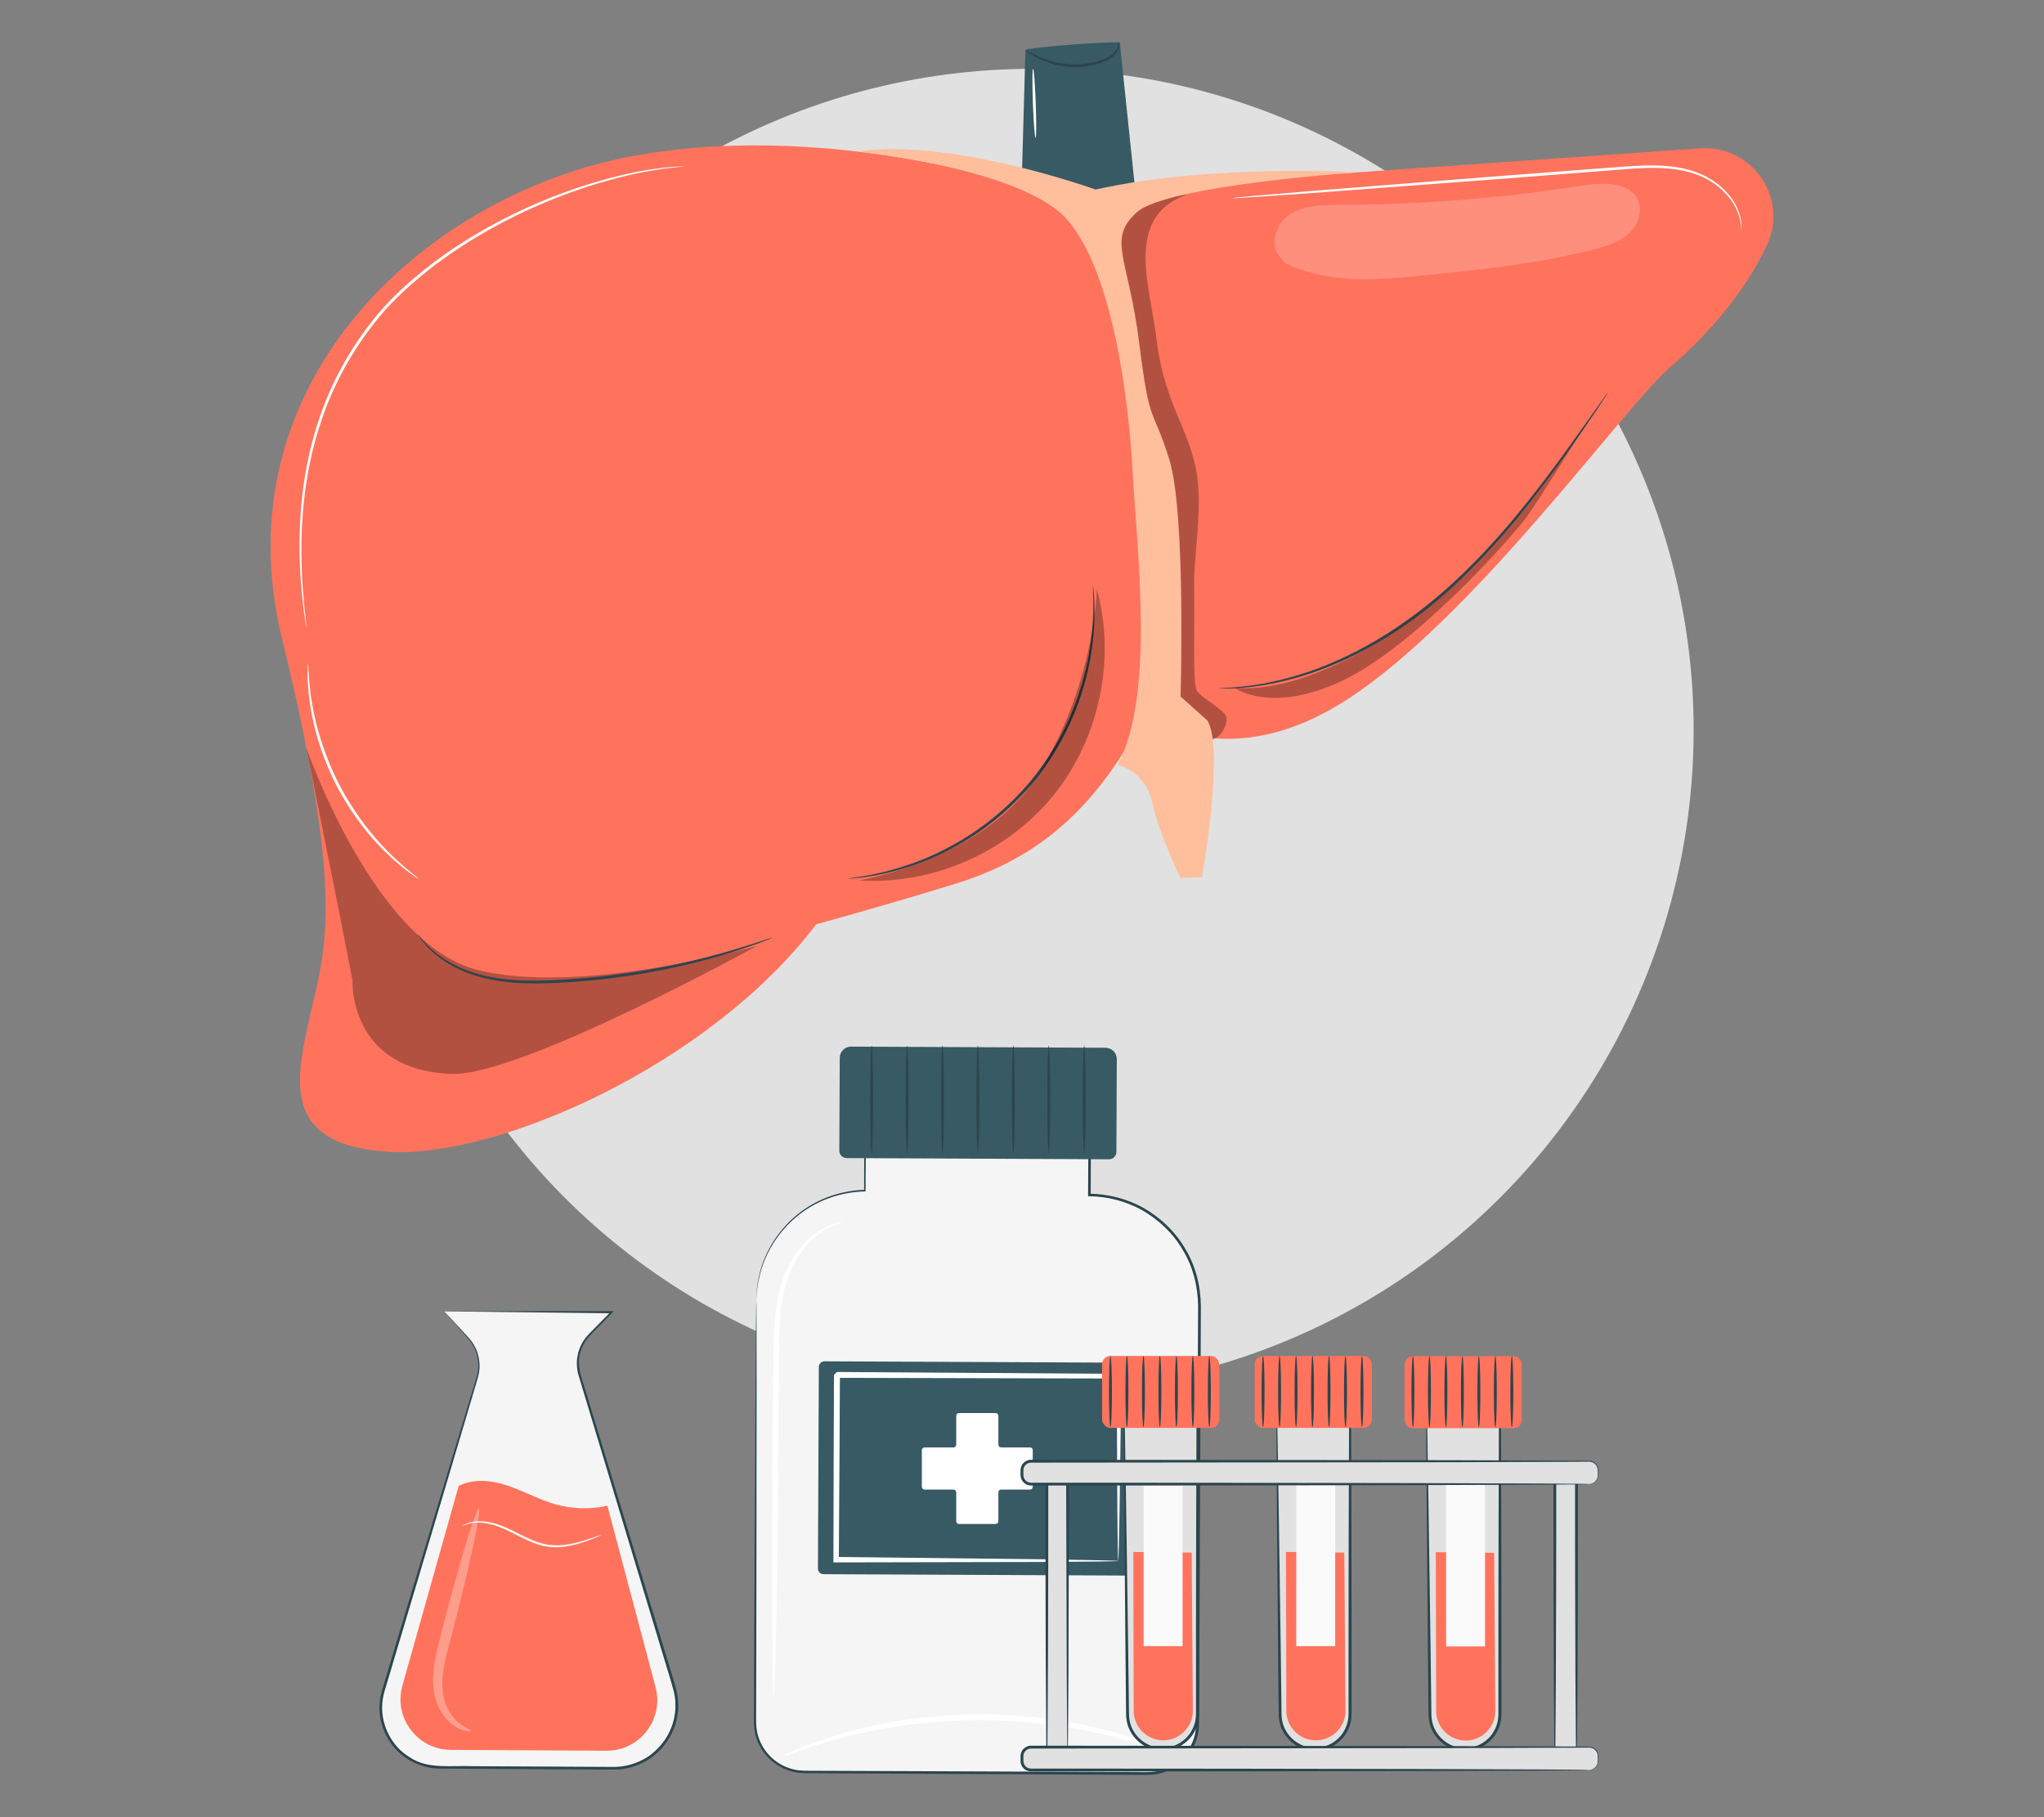 <?xml version="1.0" encoding="UTF-8"?>
<svg id="Layer_2" data-name="Layer 2" xmlns="http://www.w3.org/2000/svg" viewBox="0 0 540 480">
  <rect x="0" y="0" width="540" height="480" fill="#808080" stroke="none"/>
  <defs>
    <style>
      .cls-1 {
        fill: #ff735d;
      }

      .cls-1, .cls-2, .cls-3, .cls-4, .cls-5, .cls-6, .cls-7, .cls-8, .cls-9, .cls-10 {
        stroke-width: 0px;
      }

      .cls-2 {
        fill: #375a64;
      }

      .cls-3 {
        fill: #e1e1e1;
      }

      .cls-11 {
        opacity: .2;
      }

      .cls-5 {
        fill: #2b454e;
      }

      .cls-6 {
        fill: #f5f5f5;
      }

      .cls-7 {
        fill: none;
      }

      .cls-8 {
        fill: #fff;
      }

      .cls-12 {
        opacity: .3;
      }

      .cls-9 {
        fill: #fafafa;
      }

      .cls-10 {
        fill: #ffbf9d;
      }
    </style>
  </defs>
  <g id="Layer_2-2" data-name="Layer 2">
    <g>
      <g>
        <circle class="cls-3" cx="272.75" cy="192.87" r="174.69"/>
        <g>
          <g>
            <path class="cls-6" d="M117.34,346.34l6.41,7.09c2.53,2.8,3.42,6.73,2.33,10.35l-24.82,82.77c-3.01,10.05,4.48,20.18,14.97,20.24l45.87.25c11.2.06,19.26-10.74,16.01-21.46l-24.98-82.37c-1.15-3.78-.14-7.88,2.62-10.69l5.81-5.93-44.22-.24Z"/>
            <path class="cls-5" d="M117.34,346.34c1.85,0,16.73,0,44.22,0h.58s-.41.42-.41.42c-1.43,1.46-2.9,2.98-4.42,4.53-.75.79-1.57,1.54-2.22,2.4-.67.86-1.19,1.85-1.56,2.91-1.75,4.38.88,9.04,2.1,13.85,2.95,9.67,6.15,20.17,9.55,31.35,3.4,11.18,7,23.03,10.76,35.39.91,3.11,1.95,6.17,2.79,9.41.43,1.63.49,3.34.43,5.04-.19,1.68-.46,3.39-1.15,4.97-1.2,3.22-3.53,5.98-6.38,7.97-2.91,1.89-6.43,2.96-9.95,2.85-12.55-.07-24.79-.14-36.62-.21-2.96-.02-5.89-.04-8.79-.05-2.97-.02-5.9-.87-8.37-2.4-5.04-3.01-7.9-8.83-7.64-14.37.06-.69.14-1.38.23-2.06l.48-2c.39-1.28.77-2.56,1.15-3.83.76-2.54,1.52-5.04,2.26-7.5,1.49-4.93,2.93-9.72,4.32-14.34,2.79-9.25,5.39-17.87,7.77-25.74,2.38-7.86,4.53-14.98,6.43-21.23.95-3.12,1.83-6.03,2.64-8.71.43-1.34.79-2.6.82-3.87.04-1.25-.11-2.46-.45-3.54-.33-1.08-.81-2.06-1.37-2.89-.55-.84-1.24-1.51-1.82-2.19-1.18-1.33-2.17-2.46-2.99-3.38-1.44-1.64-2.1-2.39-2.4-2.74.32.35,1.02,1.1,2.55,2.74.82.89,1.83,1.98,3.02,3.26.58.65,1.27,1.31,1.85,2.17.59.85,1.09,1.84,1.44,2.95.35,1.11.53,2.35.5,3.64-.02,1.3-.39,2.64-.8,3.96-.79,2.68-1.66,5.6-2.58,8.73-1.86,6.26-3.98,13.39-6.32,21.27-2.35,7.88-4.92,16.51-7.68,25.77-1.38,4.63-2.81,9.42-4.29,14.36-.74,2.47-1.48,4.97-2.24,7.51-.7,2.56-1.75,5.07-1.82,7.73-.24,5.29,2.5,10.86,7.32,13.73,4.78,3.22,10.94,2.08,16.79,2.33,11.83.06,24.08.13,36.62.19,3.41.1,6.74-.91,9.53-2.72,2.72-1.9,4.95-4.54,6.1-7.62.66-1.51.92-3.14,1.1-4.75.05-1.62,0-3.25-.41-4.81-.81-3.14-1.86-6.27-2.76-9.36-3.74-12.37-7.33-24.22-10.71-35.41-3.38-11.18-6.55-21.7-9.47-31.37-.73-2.42-1.44-4.78-2.14-7.1-.76-2.35-.71-4.9.09-7.11.39-1.11.95-2.15,1.65-3.05.71-.92,1.53-1.66,2.28-2.44,1.52-1.55,3-3.05,4.44-4.51l.17.42c-27.49-.3-42.37-.47-44.22-.49Z"/>
          </g>
          <path class="cls-1" d="M160.47,397.73c-4.52,1.01-9.28.88-13.74-.38-4.31-1.22-8.26-3.45-12.5-4.89-4.24-1.44-9.09-2.01-13.06.06l-14.86,52.72c-2.39,8.49,3.96,16.93,12.78,16.98l41.12.23c8.8.05,15.24-8.28,12.98-16.79l-12.73-47.93Z"/>
          <g class="cls-12">
            <path class="cls-8" d="M124.44,457.14c-.01.16-.99.31-2.63-.28-1.61-.6-3.79-2.14-5.37-4.85-.77-1.34-1.43-2.96-1.74-4.78-.32-1.79-.37-3.75-.18-5.74.38-4.02,1.6-8.09,2.66-12.37,4.42-17.14,8.61-30.88,9.35-30.69.74.19-2.24,14.24-6.67,31.38-1.07,4.3-2.34,8.33-2.8,11.96-.24,1.82-.27,3.54-.09,5.12.17,1.56.63,2.97,1.2,4.19,1.16,2.45,2.83,3.98,4.11,4.8,1.31.8,2.19,1.03,2.15,1.25Z"/>
          </g>
          <path class="cls-9" d="M159.01,405.38s-.48.27-1.38.65c-.91.38-2.23.92-3.91,1.46-1.68.52-3.74,1.08-6.1,1.19-1.18.05-2.42-.02-3.69-.26-1.27-.24-2.52-.68-3.77-1.2-2.49-1.06-4.7-2.35-6.8-3.29-2.09-.95-4.11-1.51-5.83-1.68-1.73-.18-3.13.06-4.05.34-.92.29-1.4.57-1.42.52,0-.02.1-.09.33-.23.22-.14.57-.31,1.03-.49.93-.35,2.37-.67,4.16-.53,1.78.12,3.86.66,6,1.6,2.15.93,4.37,2.21,6.81,3.25,1.22.51,2.45.94,3.66,1.18,1.22.24,2.42.32,3.56.29,2.29-.07,4.32-.58,6-1.05,1.68-.49,3.01-.97,3.94-1.29.93-.32,1.45-.49,1.46-.45Z"/>
        </g>
        <g>
          <g>
            <g>
              <path class="cls-6" d="M199.83,343.53c-.18,33.17-.3,86.74-.35,111.34-.01,7.26,5.85,13.15,13.1,13.18l90.6.41c7.27.03,13.19-5.83,13.22-13.1l.5-110.37c.07-16.14-12.95-29.28-29.09-29.36h0l.07-16.23-59.33-.27-.07,15.35h-.22c-15.77.43-28.36,13.28-28.44,29.05Z"/>
              <path class="cls-5" d="M199.83,343.53s0-1.03.12-3.02c.27-1.97.67-4.94,2.21-8.5,1.54-3.52,4.15-7.69,8.54-11.22,4.32-3.55,10.54-6.3,17.79-6.51l-.2.21c.01-4.71.03-9.87.04-15.35v-.24s.24,0,.24,0c16.64.05,36.76.12,59.33.19h.31s0,.32,0,.32c-.02,5.05-.04,10.58-.06,16.23l-.33-.33c4.85.06,9.81,1.28,14.24,3.73,4.38,2.51,8.31,6.11,10.97,10.66,2.77,4.48,4.17,9.84,4.23,15.26-.02,5.37-.04,10.82-.07,16.35-.1,22.11-.2,45.44-.3,69.5-.02,4.62-.04,9.22-.06,13.78-.01,2.28-.02,4.56-.03,6.82l-.02,3.39c0,1.13-.09,2.31-.33,3.44-1,4.53-4.44,8.4-8.79,9.84-1.07.39-2.2.6-3.33.7-1.15.08-2.23.04-3.33.04-2.2-.01-4.39-.02-6.57-.03-17.44-.09-34.25-.17-50.27-.25-8.01-.04-15.82-.08-23.41-.12-1.9-.01-3.78-.02-5.65-.03-1.85-.03-3.76.08-5.61-.4-3.68-.87-6.84-3.35-8.61-6.53-.89-1.59-1.45-3.35-1.63-5.13-.15-1.81-.04-3.5-.06-5.23.01-3.44.03-6.81.04-10.12.03-6.61.06-12.96.08-19.02.13-24.22.23-43.82.3-57.39.05-6.76.09-12.02.12-15.6.02-1.77.04-3.12.05-4.06.02-.91.04-1.38.04-1.38,0,0,.02.47.03,1.38,0,.93.01,2.29.02,4.06,0,3.59.01,8.84.02,15.6-.01,13.57-.04,33.17-.06,57.39-.01,6.06-.02,12.4-.04,19.02,0,3.31-.01,6.68-.02,10.12.02,1.71-.07,3.48.07,5.17.18,1.7.71,3.38,1.56,4.89,1.69,3.04,4.72,5.39,8.22,6.21,1.74.45,3.58.35,5.46.37,1.87,0,3.75.01,5.65.02,7.59.03,15.4.06,23.41.09,16.02.07,32.84.14,50.27.21,2.18,0,4.37.02,6.57.03,2.21.03,4.38.08,6.42-.7,4.11-1.36,7.36-5.02,8.3-9.3.48-2.12.26-4.41.33-6.67.01-2.27.02-4.54.03-6.82.02-4.57.04-9.16.06-13.78.11-24.07.23-47.39.33-69.5.03-5.53.05-10.98.08-16.35-.06-5.29-1.41-10.53-4.11-14.9-2.59-4.44-6.43-7.97-10.71-10.43-4.33-2.39-9.17-3.6-13.92-3.66h-.33s0-.33,0-.33c.03-5.65.06-11.18.09-16.23l.31.32c-22.57-.13-42.69-.25-59.33-.35l.24-.24c-.04,5.48-.07,10.64-.1,15.35v.2s-.2,0-.2,0c-7.16.19-13.31,2.86-17.6,6.35-4.36,3.47-6.98,7.58-8.54,11.06-1.56,3.52-1.99,6.47-2.3,8.43-.07.98-.12,1.72-.16,2.25-.04.5-.07.76-.07.76Z"/>
            </g>
            <path class="cls-2" d="M224.78,276.62h67.22c1.65,0,2.99,1.34,2.99,2.99v24.53c0,1.07-.87,1.93-1.93,1.93h-69.34c-1.07,0-1.93-.87-1.93-1.93v-24.53c0-1.65,1.34-2.99,2.99-2.99Z" transform="translate(1.33 -1.18) rotate(.26)"/>
            <g>
              <path class="cls-2" d="M217.68,359.78h82.05c.82,0,1.48.66,1.48,1.48v53.27c0,.82-.66,1.48-1.48,1.48h-82.05c-.82,0-1.48-.66-1.48-1.48v-53.27c0-.82.66-1.48,1.48-1.48Z" transform="translate(1.77 -1.18) rotate(.26)"/>
              <path class="cls-8" d="M221.11,363.95c-.18.17,1.47-1.47.78-.77h0s0,.04,0,.04v.05s0,.1,0,.1v.2s0,.41,0,.41v.81s-.01,1.62-.01,1.62l-.02,3.22c-.01,2.14-.02,4.27-.03,6.38-.02,4.22-.05,8.38-.07,12.47-.05,8.16-.11,16.03-.15,23.5l-.71-.72c21.73.24,40.23.45,53.47.6,6.49.11,11.68.2,15.42.26,1.71.04,3.08.08,4.14.11.95.03,1.46.06,1.48.09.03.03-.42.05-1.32.08-1.03.02-2.35.04-4,.07-3.69.03-8.83.07-15.26.12-13.35.03-32.02.06-53.94.11h-.71s0-.72,0-.72c.02-7.47.04-15.34.06-23.5.01-4.08.03-8.24.04-12.47,0-2.11.02-4.24.03-6.38v-3.22s.02-1.62.02-1.62v-.81s0-.41,0-.41v-.2s0-.1,0-.1v-.05s0-.03,0-.03h0c-.7.67.95-.96.79-.79,28.1.19,54,.36,74.51.5h.63s0,.62,0,.62c-.2,14.86-.37,27.09-.49,35.77-.09,4.1-.15,7.35-.2,9.73-.03,1.01-.06,1.83-.08,2.5-.02.56-.05.83-.07.81-.02-.02-.04-.34-.06-.94-.02-.7-.03-1.56-.06-2.62-.03-2.41-.07-5.71-.11-9.87-.04-8.59-.1-20.68-.16-35.39l.62.62"/>
            </g>
            <path class="cls-8" d="M204.39,448.5c-.11,0-.2-1.86-.26-5.22-.04-3.62-.08-8.43-.14-14.24-.05-12.03-.01-28.64.12-46.99.09-9.16.18-17.89.26-25.87.07-7.94.88-15.33,3.52-20.93,2.58-5.6,6.46-9.09,9.46-10.69,1.5-.83,2.79-1.2,3.64-1.45.88-.18,1.34-.24,1.35-.19.05.16-1.85.43-4.69,2.16-2.8,1.7-6.41,5.18-8.76,10.62-2.41,5.43-3.1,12.59-3.09,20.5-.04,7.98-.09,16.7-.14,25.87-.14,18.35-.35,34.96-.58,46.98-.14,5.82-.26,10.62-.35,14.24-.12,3.36-.23,5.22-.34,5.22Z"/>
            <path class="cls-8" d="M312.23,464.29c-.04.1-1.49-.36-4.06-1.28-1.28-.48-2.85-1.04-4.71-1.59-1.86-.57-3.93-1.3-6.31-1.88-4.69-1.34-10.37-2.57-16.73-3.58-6.37-.92-13.43-1.56-20.86-1.63-7.43,0-14.5.58-20.88,1.44-6.37.95-12.06,2.13-16.76,3.43-2.38.56-4.46,1.28-6.32,1.83-1.87.53-3.44,1.08-4.73,1.55-2.58.9-4.03,1.35-4.07,1.25-.04-.1,1.33-.74,3.86-1.81,1.26-.55,2.81-1.19,4.67-1.8,1.85-.63,3.93-1.43,6.3-2.06,4.7-1.44,10.42-2.75,16.85-3.79,6.44-.95,13.58-1.58,21.1-1.58,7.51.07,14.65.76,21.08,1.77,6.41,1.1,12.12,2.45,16.81,3.94,2.37.65,4.44,1.47,6.28,2.12,1.85.63,3.4,1.28,4.65,1.85,2.52,1.1,3.89,1.75,3.84,1.85Z"/>
            <path class="cls-8" d="M263.76,381.61v-7.64c0-.4-.32-.72-.72-.72h-9.7c-.4,0-.72.32-.72.72v7.64c0,.4-.32.72-.72.72h-7.64c-.4,0-.72.32-.72.72v9.7c0,.4.32.72.72.72h7.64c.4,0,.72.32.72.72v7.64c0,.4.32.72.72.72h9.7c.4,0,.72-.32.72-.72v-7.64c0-.4.32-.72.72-.72h7.64c.4,0,.72-.32.72-.72v-9.7c0-.4-.32-.72-.72-.72h-7.64c-.4,0-.72-.32-.72-.72Z"/>
          </g>
          <path class="cls-5" d="M230.28,304.63c-.21,0-.38-6.37-.38-14.23s.17-14.23.38-14.23.38,6.37.38,14.23-.17,14.23-.38,14.23Z"/>
          <path class="cls-5" d="M239.64,304.63c-.21,0-.38-6.37-.38-14.23s.17-14.23.38-14.23.38,6.37.38,14.23-.17,14.23-.38,14.23Z"/>
          <path class="cls-5" d="M249,304.63c-.21,0-.38-6.37-.38-14.23s.17-14.23.38-14.23.38,6.37.38,14.23-.17,14.23-.38,14.23Z"/>
          <path class="cls-5" d="M258.35,304.63c-.21,0-.38-6.37-.38-14.23s.17-14.23.38-14.23.38,6.37.38,14.23-.17,14.23-.38,14.23Z"/>
          <path class="cls-5" d="M267.71,304.63c-.21,0-.38-6.37-.38-14.23s.17-14.23.38-14.23.38,6.37.38,14.23-.17,14.23-.38,14.23Z"/>
          <path class="cls-5" d="M277.07,304.63c-.21,0-.38-6.37-.38-14.23s.17-14.23.38-14.23.38,6.37.38,14.23-.17,14.23-.38,14.23Z"/>
          <path class="cls-5" d="M286.43,304.63c-.21,0-.38-6.37-.38-14.23s.17-14.23.38-14.23.38,6.37.38,14.23-.17,14.23-.38,14.23Z"/>
        </g>
        <g>
          <g>
            <rect class="cls-3" x="410.76" y="388.99" width="5.72" height="75.52" rx="2.38" ry="2.38"/>
            <path class="cls-5" d="M414.1,464.51c-.02-.06.62.06,1.44-.58.38-.32.78-.88.82-1.63,0-.78-.02-1.66-.03-2.65-.03-4.07-.07-9.85-.12-16.97-.02-7.18-.05-15.71-.08-25.17,0-4.74-.01-9.71-.02-14.86,0-2.58,0-5.2,0-7.86v-2c-.03-.65.06-1.41-.07-1.91-.14-.55-.54-1.03-1.05-1.28-.26-.13-.54-.2-.83-.2h-1.01c-1.19-.01-2.17,1.08-2.01,2.33,0,1.35,0,2.69,0,4.02,0,2.66,0,5.29,0,7.86,0,5.15-.01,10.13-.02,14.87-.03,9.46-.06,17.99-.08,25.17-.05,7.12-.09,12.91-.12,16.97.02,1-.15,1.92.22,2.57.33.66.91,1.03,1.39,1.17.49.15.9.1,1.17.12.27.01.41.03.41.04s-.14.03-.41.04c-.27,0-.68.08-1.21-.06-.52-.13-1.16-.5-1.55-1.22-.43-.74-.27-1.7-.32-2.67-.03-4.06-.07-9.85-.12-16.97-.02-7.18-.05-15.71-.08-25.17,0-4.74-.01-9.71-.02-14.87,0-2.58,0-5.2,0-7.86,0-1.33,0-2.67,0-4.02-.05-.67.14-1.57.67-2.14.51-.6,1.3-.96,2.09-.95h1.03c.39.01.79.11,1.14.29.71.34,1.25,1,1.45,1.76.18.81.06,1.42.09,2.11v2c0,2.66,0,5.28,0,7.86,0,5.15-.01,10.13-.02,14.86-.03,9.46-.06,17.99-.08,25.17-.05,7.12-.09,12.91-.12,16.97-.02,1-.03,1.89-.04,2.67-.07.82-.52,1.4-.95,1.73-.44.33-.85.43-1.12.47-.27.03-.41,0-.41,0Z"/>
          </g>
          <g>
            <rect class="cls-3" x="276.57" y="388.99" width="5.47" height="75.52"/>
            <path class="cls-5" d="M282.04,464.51s-.02-.15-.03-.41c0-.3-.02-.68-.03-1.15-.01-1.06-.03-2.53-.05-4.39-.03-3.85-.07-9.33-.11-16.11-.04-13.62-.1-32.42-.16-53.46l.38.38c-1.74,0-3.59,0-5.47,0,.75-.75.21-.19.37-.36v3.2c0,1.07,0,2.14,0,3.2,0,2.12,0,4.22,0,6.29,0,4.14,0,8.18-.01,12.09-.02,7.81-.04,15.1-.05,21.67-.08,13.05-.14,23.23-.18,29.05l-.13-.13c1.75.03,3.09.06,4.05.08.43.01.77.02,1.05.03.24,0,.36.02.37.03,0,0-.1.02-.32.03-.27,0-.6.02-1.02.03-.98.02-2.35.04-4.13.08h-.13s0-.13,0-.13c-.03-5.82-.1-16-.18-29.05-.02-6.57-.03-13.86-.05-21.67,0-3.91,0-7.95-.01-12.09,0-2.07,0-4.17,0-6.29,0-1.06,0-2.13,0-3.2v-1.61s0-.81,0-.81v-.78c.17-.18-.38.36.38-.4,1.87,0,3.73,0,5.47,0h.38s0,.38,0,.38c-.06,21.14-.12,40.05-.16,53.73-.05,6.74-.09,12.19-.11,16.02-.02,1.83-.04,3.27-.05,4.31-.01.45-.02.81-.03,1.1,0,.25-.02.37-.03.36Z"/>
          </g>
          <g>
            <g>
              <path class="cls-3" d="M376.82,364.57l.99,88.63c.18,4.97,4.25,8.9,9.22,8.91h0c5.21,0,9.4-4.29,9.25-9.5v-87.83s-19.47-.21-19.47-.21Z"/>
              <path class="cls-5" d="M376.82,364.57s.1-.01.31-.02c.25,0,.56,0,.96-.01.9,0,2.16,0,3.79-.01,3.39,0,8.27.02,14.41.03h.22s0,.22,0,.22c.03,10.13.07,23.7.12,39.56.01,7.94.02,16.46.03,25.41,0,4.47,0,9.06,0,13.73,0,2.34,0,4.69,0,7.07-.02,1.18.06,2.38-.1,3.64-.17,1.24-.59,2.45-1.22,3.53-1.01,1.76-2.6,3.14-4.42,3.96-1.83.81-3.89,1.01-5.83.63-3.9-.76-7.01-4.11-7.56-7.9-.15-.96-.13-1.88-.14-2.78,0-.91-.02-1.82-.03-2.72-.02-1.8-.04-3.59-.05-5.35-.03-3.53-.07-6.99-.1-10.36-.11-13.47-.2-25.61-.29-35.82-.06-10.13-.11-18.34-.14-24.06,0-2.79-.01-4.97-.01-6.51,0-.71,0-1.26,0-1.68,0-.37.01-.56.02-.55,0,0,.02.22.03.61.01.43.03,1,.05,1.73.03,1.55.08,3.77.13,6.6.09,5.74.23,13.97.4,24.13.15,10.16.32,22.25.51,35.66.04,3.35.09,6.79.13,10.3.02,1.75.04,3.53.07,5.32.01.9.02,1.8.03,2.7.01.91,0,1.82.14,2.67.51,3.49,3.38,6.56,6.96,7.26,1.78.35,3.67.17,5.35-.58,1.67-.75,3.14-2.02,4.06-3.64.58-1,.97-2.11,1.12-3.24.15-1.12.07-2.33.09-3.52,0-2.38,0-4.74,0-7.07,0-4.67,0-9.25,0-13.73.01-8.95.02-17.47.04-25.41.05-15.86.09-29.43.13-39.57l.22.22c-6.09-.12-10.92-.21-14.28-.28-1.64-.04-2.92-.07-3.83-.09-.41-.01-.74-.02-1-.03-.23,0-.35-.02-.35-.03Z"/>
            </g>
            <path class="cls-1" d="M379.32,410.01l.1,42.21c.15,4.2,3.6,7.53,7.8,7.54h0c4.41,0,7.95-3.63,7.83-8.04l-.31-41.55-15.42-.17Z"/>
            <g>
              <path class="cls-1" d="M373.26,358.23h26.58c1.21,0,2.19.98,2.19,2.19v14.64c0,1.21-.98,2.19-2.19,2.19h-26.58c-1.21,0-2.19-.98-2.19-2.19v-14.64c0-1.21.98-2.19,2.19-2.19Z"/>
              <path class="cls-5" d="M373.28,377c-.22,0-.39-4.2-.39-9.39s.17-9.39.39-9.39.39,4.2.39,9.39-.17,9.39-.39,9.39Z"/>
              <path class="cls-5" d="M377.64,377c-.22,0-.39-4.2-.39-9.39s.17-9.39.39-9.39.39,4.2.39,9.39-.18,9.39-.39,9.39Z"/>
              <path class="cls-5" d="M381.99,377c-.22,0-.39-4.2-.39-9.39s.17-9.39.39-9.39.39,4.2.39,9.39-.17,9.39-.39,9.39Z"/>
              <path class="cls-5" d="M386.35,377c-.22,0-.39-4.2-.39-9.39s.17-9.39.39-9.39.39,4.2.39,9.39-.17,9.39-.39,9.39Z"/>
              <path class="cls-5" d="M390.7,377c-.22,0-.39-4.2-.39-9.39s.17-9.39.39-9.39.39,4.2.39,9.39-.17,9.39-.39,9.39Z"/>
              <path class="cls-5" d="M395.05,377c-.22,0-.39-4.2-.39-9.39s.17-9.39.39-9.39.39,4.2.39,9.39-.17,9.39-.39,9.39Z"/>
              <path class="cls-5" d="M399.41,377c-.22,0-.39-4.2-.39-9.39s.17-9.39.39-9.39.39,4.2.39,9.39-.17,9.39-.39,9.39Z"/>
            </g>
            <rect class="cls-9" x="382.05" y="389.05" width="10.28" height="45.84"/>
          </g>
          <g>
            <g>
              <path class="cls-3" d="M337.23,364.5l.99,88.63c.18,4.97,4.25,8.9,9.22,8.91h0c5.21,0,9.4-4.29,9.25-9.5v-87.83s-19.47-.21-19.47-.21Z"/>
              <path class="cls-5" d="M337.23,364.5s.1-.01.31-.02c.25,0,.56,0,.96-.01.9,0,2.17,0,3.79-.01,3.39,0,8.27.02,14.41.03h.22s0,.22,0,.22c.03,10.13.07,23.7.12,39.56.01,7.94.02,16.46.03,25.41,0,4.47,0,9.06,0,13.73,0,2.34,0,4.69,0,7.07-.02,1.18.06,2.38-.1,3.64-.17,1.24-.58,2.45-1.22,3.53-1.01,1.76-2.6,3.14-4.42,3.96-1.83.81-3.89,1.01-5.83.63-3.9-.76-7.01-4.11-7.56-7.9-.16-.96-.13-1.88-.14-2.78,0-.91-.02-1.82-.03-2.72-.02-1.8-.04-3.59-.05-5.35-.03-3.53-.07-6.99-.1-10.36-.11-13.47-.2-25.61-.29-35.82-.06-10.13-.11-18.34-.14-24.06,0-2.79-.01-4.97-.01-6.51,0-.71,0-1.26,0-1.68,0-.37.01-.56.02-.55,0,0,.02.22.03.61.01.43.03,1,.05,1.73.03,1.55.08,3.77.13,6.6.09,5.74.23,13.97.4,24.13.15,10.17.32,22.25.51,35.66.04,3.35.09,6.79.13,10.3.02,1.75.04,3.53.07,5.32.01.9.02,1.8.03,2.7.01.91,0,1.82.14,2.67.51,3.49,3.38,6.56,6.96,7.26,1.78.35,3.67.17,5.35-.58,1.67-.75,3.14-2.02,4.06-3.64.58-1,.97-2.11,1.12-3.24.15-1.12.07-2.33.09-3.52,0-2.38,0-4.74,0-7.07,0-4.67,0-9.25,0-13.73.01-8.95.02-17.47.04-25.41.05-15.86.09-29.43.13-39.57l.22.22c-6.09-.12-10.92-.21-14.28-.28-1.64-.04-2.92-.07-3.83-.09-.41-.01-.74-.02-1-.03-.23,0-.35-.02-.35-.03Z"/>
            </g>
            <path class="cls-1" d="M339.73,409.95l.1,42.21c.15,4.2,3.6,7.53,7.8,7.54h0c4.41,0,7.95-3.63,7.83-8.04l-.31-41.55-15.42-.17Z"/>
            <g>
              <rect class="cls-1" x="331.48" y="358.17" width="30.95" height="19.01" rx="2.19" ry="2.19"/>
              <path class="cls-5" d="M333.69,376.94c-.22,0-.39-4.2-.39-9.39s.17-9.39.39-9.39.39,4.2.39,9.39-.17,9.39-.39,9.39Z"/>
              <path class="cls-5" d="M338.05,376.94c-.22,0-.39-4.2-.39-9.39s.17-9.39.39-9.39.39,4.2.39,9.39-.17,9.39-.39,9.39Z"/>
              <path class="cls-5" d="M342.4,376.94c-.22,0-.39-4.2-.39-9.39s.17-9.39.39-9.39.39,4.2.39,9.39-.17,9.39-.39,9.39Z"/>
              <path class="cls-5" d="M346.75,376.94c-.22,0-.39-4.2-.39-9.39s.17-9.39.39-9.39.39,4.2.39,9.39-.17,9.39-.39,9.39Z"/>
              <path class="cls-5" d="M351.11,376.94c-.22,0-.39-4.2-.39-9.39s.17-9.39.39-9.39.39,4.2.39,9.39-.17,9.39-.39,9.39Z"/>
              <path class="cls-5" d="M355.46,376.94c-.22,0-.39-4.2-.39-9.39s.17-9.39.39-9.39.39,4.2.39,9.39-.17,9.39-.39,9.39Z"/>
              <path class="cls-5" d="M359.82,376.94c-.22,0-.39-4.2-.39-9.39s.17-9.39.39-9.39.39,4.2.39,9.39-.17,9.39-.39,9.39Z"/>
            </g>
            <rect class="cls-9" x="342.46" y="388.99" width="10.28" height="45.84"/>
          </g>
          <g>
            <g>
              <path class="cls-3" d="M296.91,364.5l.99,88.63c.18,4.97,4.25,8.9,9.22,8.91h0c5.21,0,9.4-4.29,9.25-9.5v-87.83s-19.47-.21-19.47-.21Z"/>
              <path class="cls-5" d="M296.91,364.5s.1-.01.31-.02c.25,0,.56,0,.96-.01.9,0,2.16,0,3.79-.01,3.39,0,8.27.02,14.41.03h.22s0,.22,0,.22c.03,10.13.07,23.7.12,39.56.01,7.94.02,16.46.03,25.41,0,4.47,0,9.06,0,13.73,0,2.34,0,4.69,0,7.07-.02,1.18.06,2.38-.1,3.64-.17,1.24-.59,2.45-1.22,3.53-1.01,1.76-2.6,3.14-4.42,3.96-1.83.81-3.89,1.01-5.82.63-3.9-.76-7.01-4.11-7.56-7.9-.16-.96-.13-1.88-.14-2.78,0-.91-.02-1.82-.03-2.72-.02-1.8-.04-3.59-.05-5.35-.03-3.53-.07-6.99-.1-10.36-.11-13.47-.2-25.61-.29-35.82-.06-10.13-.11-18.34-.14-24.06,0-2.79-.01-4.97-.01-6.51,0-.71,0-1.26,0-1.68,0-.37.01-.56.02-.55,0,0,.02.22.04.61.01.43.03,1,.05,1.73.03,1.55.07,3.77.13,6.6.09,5.74.23,13.97.4,24.13.15,10.17.32,22.25.51,35.66.04,3.35.09,6.79.13,10.3.02,1.75.04,3.53.07,5.32.01.9.02,1.8.03,2.7.01.91,0,1.82.14,2.67.51,3.49,3.38,6.56,6.96,7.26,1.78.35,3.67.17,5.35-.58,1.67-.75,3.14-2.02,4.06-3.64.58-1,.97-2.11,1.12-3.24.15-1.12.07-2.33.09-3.52,0-2.38,0-4.74,0-7.07,0-4.67,0-9.25,0-13.73.01-8.95.02-17.47.04-25.41.05-15.86.09-29.43.13-39.57l.22.22c-6.09-.12-10.92-.21-14.28-.28-1.64-.04-2.92-.07-3.83-.09-.41-.01-.74-.02-1-.03-.23,0-.35-.02-.35-.03Z"/>
            </g>
            <path class="cls-1" d="M299.41,409.95l.1,42.21c.15,4.2,3.6,7.53,7.8,7.54h0c4.41,0,7.95-3.63,7.83-8.04l-.31-41.55-15.42-.17Z"/>
            <g>
              <rect class="cls-1" x="291.16" y="358.17" width="30.95" height="19.01" rx="2.19" ry="2.19"/>
              <path class="cls-5" d="M293.37,376.94c-.22,0-.39-4.2-.39-9.39s.17-9.39.39-9.39.39,4.2.39,9.39-.17,9.39-.39,9.39Z"/>
              <path class="cls-5" d="M297.72,376.94c-.22,0-.39-4.2-.39-9.39s.17-9.39.39-9.39.39,4.2.39,9.39-.17,9.39-.39,9.39Z"/>
              <path class="cls-5" d="M302.08,376.94c-.22,0-.39-4.2-.39-9.39s.17-9.39.39-9.39.39,4.2.39,9.39-.18,9.39-.39,9.39Z"/>
              <path class="cls-5" d="M306.43,376.94c-.22,0-.39-4.2-.39-9.39s.17-9.39.39-9.39.39,4.2.39,9.39-.17,9.39-.39,9.39Z"/>
              <path class="cls-5" d="M310.79,376.94c-.22,0-.39-4.2-.39-9.39s.17-9.39.39-9.39.39,4.2.39,9.39-.17,9.39-.39,9.39Z"/>
              <path class="cls-5" d="M315.14,376.94c-.22,0-.39-4.2-.39-9.39s.17-9.39.39-9.39.39,4.2.39,9.39-.17,9.39-.39,9.39Z"/>
              <path class="cls-5" d="M319.49,376.94c-.22,0-.39-4.2-.39-9.39s.17-9.39.39-9.39.39,4.2.39,9.39-.17,9.39-.39,9.39Z"/>
            </g>
            <rect class="cls-9" x="302.14" y="388.99" width="10.28" height="45.84"/>
          </g>
          <g>
            <rect class="cls-3" x="270" y="385.96" width="152.2" height="6.05" rx="2.38" ry="2.38"/>
            <path class="cls-5" d="M419.82,392.02s.28,0,.78-.17c.47-.17,1.22-.66,1.46-1.67.11-.49.04-1.08.05-1.72.02-.62-.22-1.31-.77-1.79-.27-.24-.61-.42-.99-.51-.37-.1-.8-.05-1.24-.06-.88,0-1.81.01-2.8.02-7.93.03-19.36.07-33.48.12-28.29.03-67.33.07-110.45.11-1.17-.02-2.16,1.05-2.01,2.29v1c0,.28.06.56.18.82.23.51.68.92,1.22,1.09.5.17,1.21.07,1.87.1h1.99c1.32,0,2.64,0,3.95,0,5.25,0,10.43,0,15.51,0,10.17,0,19.98.02,29.32.02,18.68.03,35.51.06,49.65.08,14.11.05,25.54.09,33.47.12,3.93.03,6.99.05,9.1.07,1.02.02,1.8.03,2.37.04.53.01.81.04.81.04,0,0-.27.03-.81.04-.56,0-1.35.02-2.37.04-2.11.02-5.17.04-9.1.07-7.93.03-19.36.07-33.47.12-14.14.02-30.97.05-49.65.08-9.35,0-19.16.01-29.32.02-5.09,0-10.26,0-15.51,0-1.31,0-2.63,0-3.95,0h-1.99c-.66-.04-1.31.1-2.1-.13-.74-.23-1.36-.79-1.68-1.5-.16-.35-.24-.74-.24-1.13v-1c-.06-.68.16-1.56.7-2.11.51-.58,1.29-.94,2.07-.93,43.12.04,82.15.08,110.45.11,14.11.05,25.54.09,33.48.12.99,0,1.92.01,2.8.02.43.02.87-.03,1.29.08.42.1.79.31,1.08.58.6.54.84,1.31.81,1.96-.03.64.04,1.22-.09,1.76-.28,1.06-1.09,1.55-1.58,1.7-.52.16-.8.1-.8.1Z"/>
          </g>
          <g>
            <rect class="cls-3" x="270" y="461.48" width="152.2" height="6.05" rx="2.38" ry="2.38"/>
            <path class="cls-5" d="M419.82,467.54s.28,0,.78-.17c.47-.17,1.22-.66,1.46-1.67.11-.49.04-1.08.05-1.72.02-.62-.22-1.31-.77-1.79-.27-.24-.61-.42-.99-.51-.37-.1-.8-.05-1.24-.06-.88,0-1.81.01-2.8.02-7.93.03-19.36.07-33.48.12-28.29.03-67.33.07-110.45.11-1.17-.02-2.16,1.05-2.01,2.29v1c0,.28.06.56.18.82.23.51.68.92,1.22,1.09.5.17,1.21.07,1.87.1h1.99c1.32,0,2.64,0,3.95,0,5.25,0,10.43,0,15.51,0,10.17,0,19.98.01,29.32.02,18.68.03,35.51.06,49.65.08,14.11.05,25.54.09,33.47.12,3.93.03,6.99.05,9.1.07,1.02.02,1.8.03,2.37.04.53.01.81.04.81.04,0,0-.27.03-.81.04-.56,0-1.35.02-2.37.04-2.11.02-5.17.04-9.1.07-7.93.03-19.36.07-33.47.12-14.14.02-30.97.05-49.65.08-9.35,0-19.16.01-29.32.02-5.09,0-10.26,0-15.51,0-1.31,0-2.63,0-3.95,0h-1.99c-.66-.04-1.31.1-2.1-.13-.74-.23-1.36-.79-1.68-1.5-.16-.35-.24-.74-.24-1.13v-1c-.06-.68.16-1.56.7-2.11.51-.58,1.29-.94,2.07-.93,43.12.04,82.15.08,110.45.11,14.11.05,25.54.09,33.48.12.99,0,1.92.01,2.8.02.43.02.87-.03,1.29.08.42.1.79.31,1.08.58.6.54.84,1.31.81,1.96-.03.64.04,1.22-.09,1.76-.28,1.06-1.09,1.55-1.58,1.7-.52.16-.8.1-.8.1Z"/>
          </g>
        </g>
        <g>
          <path class="cls-2" d="M270.91,13.08l-1,35.78,22.18,7,7.76-6.23-4.02-38.47s-12.75.17-24.93,1.91Z"/>
          <path class="cls-1" d="M277.31,51.21s-55.38-19.97-109.85-10.04c-54.47,9.93-109.65,59.37-92.93,127.64,16.72,68.28,11.4,81.81,7.46,99.13-3.93,17.31-7.87,34.63,20.84,36.31,28.71,1.68,84.64-22.95,112.81-60.1,0,0,18.32-5.01,36.62-10.66,18.3-5.65,35.81-16.37,50.23-44.83,0,0,22.19,17.8,55.88-5.52,33.68-23.31,70.93-76.03,83.35-86.59,7.56-6.44,18.98-18.43,25.15-31.95,5.66-12.41-4.09-26.36-17.7-25.41l-171.86,12.03Z"/>
          <g class="cls-12">
            <path class="cls-4" d="M80.94,197.52s17.81,51.83,45.26,58.7c27.45,6.87,73.83-6.38,73.83-6.38,0,0-62.6,34.47-80.69,33.83-27.37-.97-26.21-24.67-26.21-24.67l-3.51-17.96-8.68-43.52Z"/>
          </g>
          <path class="cls-5" d="M288.73,154.58s.08.39.15,1.13c.05.74.21,1.84.23,3.26.14,2.84.08,6.97-.6,12.01-.67,5.04-2.09,10.98-4.61,17.23-2.51,6.25-6.23,12.75-11.18,18.75-5.02,5.96-10.75,10.78-16.45,14.37-5.7,3.6-11.29,6.06-16.13,7.62-4.84,1.57-8.89,2.38-11.71,2.74-1.4.23-2.51.27-3.25.35-.74.06-1.14.08-1.14.06,0-.03.38-.1,1.12-.21.73-.13,1.83-.22,3.22-.49,2.79-.46,6.8-1.34,11.59-2.96,4.78-1.61,10.3-4.1,15.93-7.7,5.62-3.59,11.28-8.37,16.24-14.26,4.9-5.93,8.6-12.36,11.12-18.53,2.54-6.18,4-12.05,4.73-17.05.74-5,.89-9.1.84-11.93.02-1.42-.09-2.51-.09-3.26-.02-.75-.02-1.14,0-1.14Z"/>
          <path class="cls-5" d="M424.87,103.59s-.05.11-.17.31c-.15.23-.33.52-.55.86-.53.8-1.25,1.89-2.17,3.27-1.9,2.83-4.67,6.91-8.19,11.88-3.53,4.97-7.83,10.82-12.95,17.05-5.12,6.22-11.12,12.79-18.06,19.02-6.98,6.19-14.28,11.33-21.38,15.2-7.1,3.87-13.92,6.53-19.83,8.1-5.9,1.58-10.83,2.25-14.23,2.45-1.7.17-3.03.1-3.92.14-.41,0-.75,0-1.02,0-.23,0-.35-.01-.35-.03,0-.01.12-.03.35-.05.27-.02.61-.04,1.02-.07.89-.09,2.22-.07,3.9-.28,3.38-.28,8.27-1.03,14.11-2.67,5.85-1.62,12.6-4.31,19.63-8.19,7.03-3.88,14.28-9,21.21-15.15,6.9-6.19,12.89-12.71,18.03-18.9,5.14-6.18,9.48-11.99,13.06-16.92,3.58-4.93,6.41-8.96,8.38-11.73.96-1.34,1.72-2.41,2.28-3.19.25-.33.45-.6.61-.82.14-.18.22-.27.23-.26Z"/>
          <path class="cls-8" d="M180.78,43.91s-.15.04-.46.08c-.34.04-.79.1-1.35.16-1.18.17-2.95.23-5.17.66-4.49.61-10.91,2.04-18.62,4.5-7.69,2.51-16.67,6.13-26,11.39-2.3,1.36-4.71,2.68-7.02,4.26-2.38,1.48-4.69,3.17-7.04,4.88-4.61,3.54-9.21,7.45-13.34,12.03-8.14,9.25-13.84,19.8-17.11,29.96-.9,2.52-1.5,5.06-2.16,7.5-.53,2.48-1.09,4.87-1.42,7.23-.81,4.69-1.13,9.12-1.35,13.15-.3,8.09.1,14.65.54,19.16.16,2.26.44,4,.54,5.19.06.56.1,1.01.14,1.35.03.31.03.46.02.46s-.05-.15-.1-.45c-.05-.34-.12-.79-.21-1.34-.15-1.18-.48-2.92-.68-5.18-.54-4.51-1.02-11.08-.79-19.21.19-4.06.48-8.51,1.27-13.23.32-2.37.88-4.79,1.39-7.28.65-2.46,1.25-5.02,2.14-7.56,3.26-10.25,8.97-20.91,17.21-30.25,4.17-4.63,8.81-8.56,13.46-12.12,2.37-1.72,4.69-3.41,7.09-4.89,2.33-1.58,4.75-2.9,7.07-4.26,9.39-5.25,18.44-8.84,26.17-11.29,7.76-2.41,14.22-3.76,18.74-4.29,2.24-.38,4.02-.39,5.2-.52.56-.04,1.01-.07,1.36-.09.31-.02.46-.02.46,0Z"/>
          <path class="cls-8" d="M110.61,232.17s-.21-.1-.58-.35c-.43-.31-.96-.67-1.58-1.11-.69-.48-1.52-1.09-2.42-1.88-.91-.77-1.99-1.61-3.06-2.68-1.1-1.03-2.29-2.17-3.47-3.5-1.24-1.27-2.41-2.76-3.67-4.31-2.42-3.17-4.85-6.83-6.98-10.91-2.09-4.11-3.67-8.21-4.84-12.02-.53-1.92-1.06-3.74-1.38-5.49-.4-1.73-.64-3.36-.84-4.85-.25-1.49-.3-2.85-.41-4.04-.12-1.19-.13-2.22-.12-3.06,0-.77,0-1.4.01-1.94.01-.44.03-.67.06-.67s.06.23.1.67c.04.53.08,1.16.13,1.93.04.84.1,1.86.25,3.04.14,1.18.23,2.53.52,4,.23,1.48.5,3.09.92,4.8.34,1.72.9,3.52,1.44,5.42,1.2,3.76,2.78,7.81,4.85,11.87,2.11,4.04,4.49,7.68,6.86,10.84,1.23,1.54,2.37,3.03,3.58,4.31,1.14,1.34,2.3,2.49,3.37,3.53,1.03,1.08,2.08,1.94,2.96,2.74.87.81,1.67,1.45,2.33,1.97.59.48,1.08.89,1.49,1.22.34.29.51.45.49.47Z"/>
          <g class="cls-12">
            <path class="cls-4" d="M316.15,182.36c-1.08-2.25-.47-16.7-.67-26.24-.2-9.54,2.09-20.16.89-29.63-1.67-13.16-8.72-18.8-10.93-37.61-1.55-13.17-8.54-31.59,8.04-37.42-4.29.22-8.65.45-12.67,1.94-4.02,1.49-7.73,4.47-9,8.57-1.11,3.58-.25,7.44.62,11.09,8.35,34.95,17.61,70.62,13.78,106.35-.31,2.86-.69,5.85.3,8.55,1.64,4.5,3.54,4.79,7.93,6.72l5.84.7c2.05-.53,4.05-3.69,3.76-5.79-.29-2.1-6.96-5.33-7.88-7.24Z"/>
          </g>
          <path class="cls-10" d="M226.32,40s44.2,4.42,55.87,18.3c11.67,13.88,15.92,46,17.07,66.7,1.15,20.69,5.88,58.83-4,77.03,0,0,7.38,1.66,9.12,9.87,1.74,8.21,7.5,20.07,7.5,20.07l5.69-.32s5.99-33.8,1.42-41.32l-7.1-6.35s1.45-48.34-2.98-62.63c-4.43-14.28-5.12-8.02-7.94-30.69-2.82-22.68-8.58-27.36-.68-34.55,7.9-7.19,58.35-10.58,58.35-10.58,0,0-38.44-2.37-69.19,4.54,0,0-38.07-13.77-63.14-10.05Z"/>
          <path class="cls-5" d="M295.63,11.19s.15.4,0,1.13c-.15.71-.62,1.74-1.63,2.62-1,.88-2.46,1.54-4.09,1.99-1.64.47-3.51.77-5.47.81-3.95.08-7.46-.98-9.75-2.11-1.16-.56-2.04-1.12-2.62-1.53-.57-.43-.87-.69-.84-.73.08-.12,1.36.81,3.68,1.78,2.3.98,5.7,1.92,9.52,1.84,1.9-.04,3.71-.31,5.3-.73,1.6-.4,2.98-.97,3.93-1.73.96-.75,1.46-1.65,1.69-2.29.23-.65.22-1.05.29-1.05Z"/>
          <path class="cls-8" d="M273.59,36.44c-.21,0-.53-4.07-.71-9.11-.09-2.52-.13-4.8-.13-6.46.02-1.66.05-2.68.15-2.69.25-.01.54,4.07.73,9.11.18,5.04.17,9.14-.04,9.15Z"/>
          <path class="cls-5" d="M204.05,247.7s-.31.16-.92.41c-.69.26-1.58.61-2.69,1.03-2.36.84-5.78,2.04-10.09,3.3-8.59,2.53-20.73,5.29-34.36,6.55-6.81.62-13.34.98-19.28.64-5.94-.35-11.26-1.61-15.34-3.56-4.11-1.89-6.95-4.31-8.64-6.16-.84-.93-1.44-1.71-1.81-2.26-.36-.55-.54-.85-.52-.86.07-.05.8,1.14,2.54,2.92,1.74,1.76,4.58,4.08,8.65,5.87,4.04,1.85,9.28,3.04,15.16,3.35,5.88.31,12.39-.08,19.17-.7,13.58-1.26,25.68-3.92,34.29-6.32,4.31-1.19,7.75-2.3,10.14-3.06,1.13-.37,2.04-.67,2.74-.9.63-.2.96-.29.97-.27Z"/>
          <g class="cls-11">
            <path class="cls-8" d="M432.79,52.98c-2.11-4.96-9.07-4.85-14.39-4.01-21.36,3.37-42.97,5.1-64.6,5.17-4.48.01-9.26.04-13.02,2.48-3.76,2.44-5.62,8.31-2.44,11.47l1.12,1.33c11.32,5.72,24.73,4.56,37.34,3.26,14.86-1.53,29.79-3.07,44.26-6.8,3.21-.83,6.51-1.82,9.01-4,2.5-2.18,4-5.85,2.7-8.9Z"/>
          </g>
          <path class="cls-8" d="M325.78,52.31s.12-.04.37-.07c.29-.03.64-.07,1.08-.12,1.01-.1,2.4-.23,4.15-.39,3.67-.31,8.88-.75,15.29-1.3,12.97-1.03,30.79-2.44,50.47-4,9.86-.75,19.25-1.46,27.8-2.11,4.27-.31,8.34-.68,12.17-.61,3.83.05,7.42.54,10.52,1.6,6.28,2.13,10.02,6.54,11.41,9.87.73,1.68.97,3.1,1.04,4.06.04.48.01.85.02,1.09,0,.25-.01.37-.03.37-.14.03.19-2.1-1.3-5.39-.75-1.62-2-3.48-3.89-5.19-1.87-1.72-4.37-3.31-7.42-4.29-3.05-1-6.58-1.46-10.36-1.48-3.79-.04-7.84.35-12.11.68-8.55.67-17.93,1.4-27.79,2.17-19.69,1.47-37.51,2.81-50.49,3.78-6.42.44-11.63.81-15.31,1.06-1.76.11-3.15.19-4.17.25-.44.02-.8.03-1.08.05-.24,0-.37,0-.37-.01Z"/>
          <g class="cls-12">
            <path class="cls-4" d="M289.78,155.58c5.09,18.67.63,39.69-11.61,54.68-12.24,14.99-31.94,23.56-51.26,22.3,0,0,34.24-5.5,48.38-29.52,14.14-24.01,14.49-47.46,14.49-47.46Z"/>
          </g>
          <g class="cls-12">
            <path class="cls-4" d="M326.22,181.68s9.41,7.15,28.58-1.95c19.17-9.1,44.72-37.96,48.57-43.21,2.71-3.68,15.09-23.65,15.09-23.65,0,0-17.04,27.29-36.34,43.64-18.09,15.32-40.1,26.63-55.9,25.16Z"/>
          </g>
        </g>
      </g>
      <rect class="cls-7" width="540" height="480"/>
    </g>
  </g>
</svg>